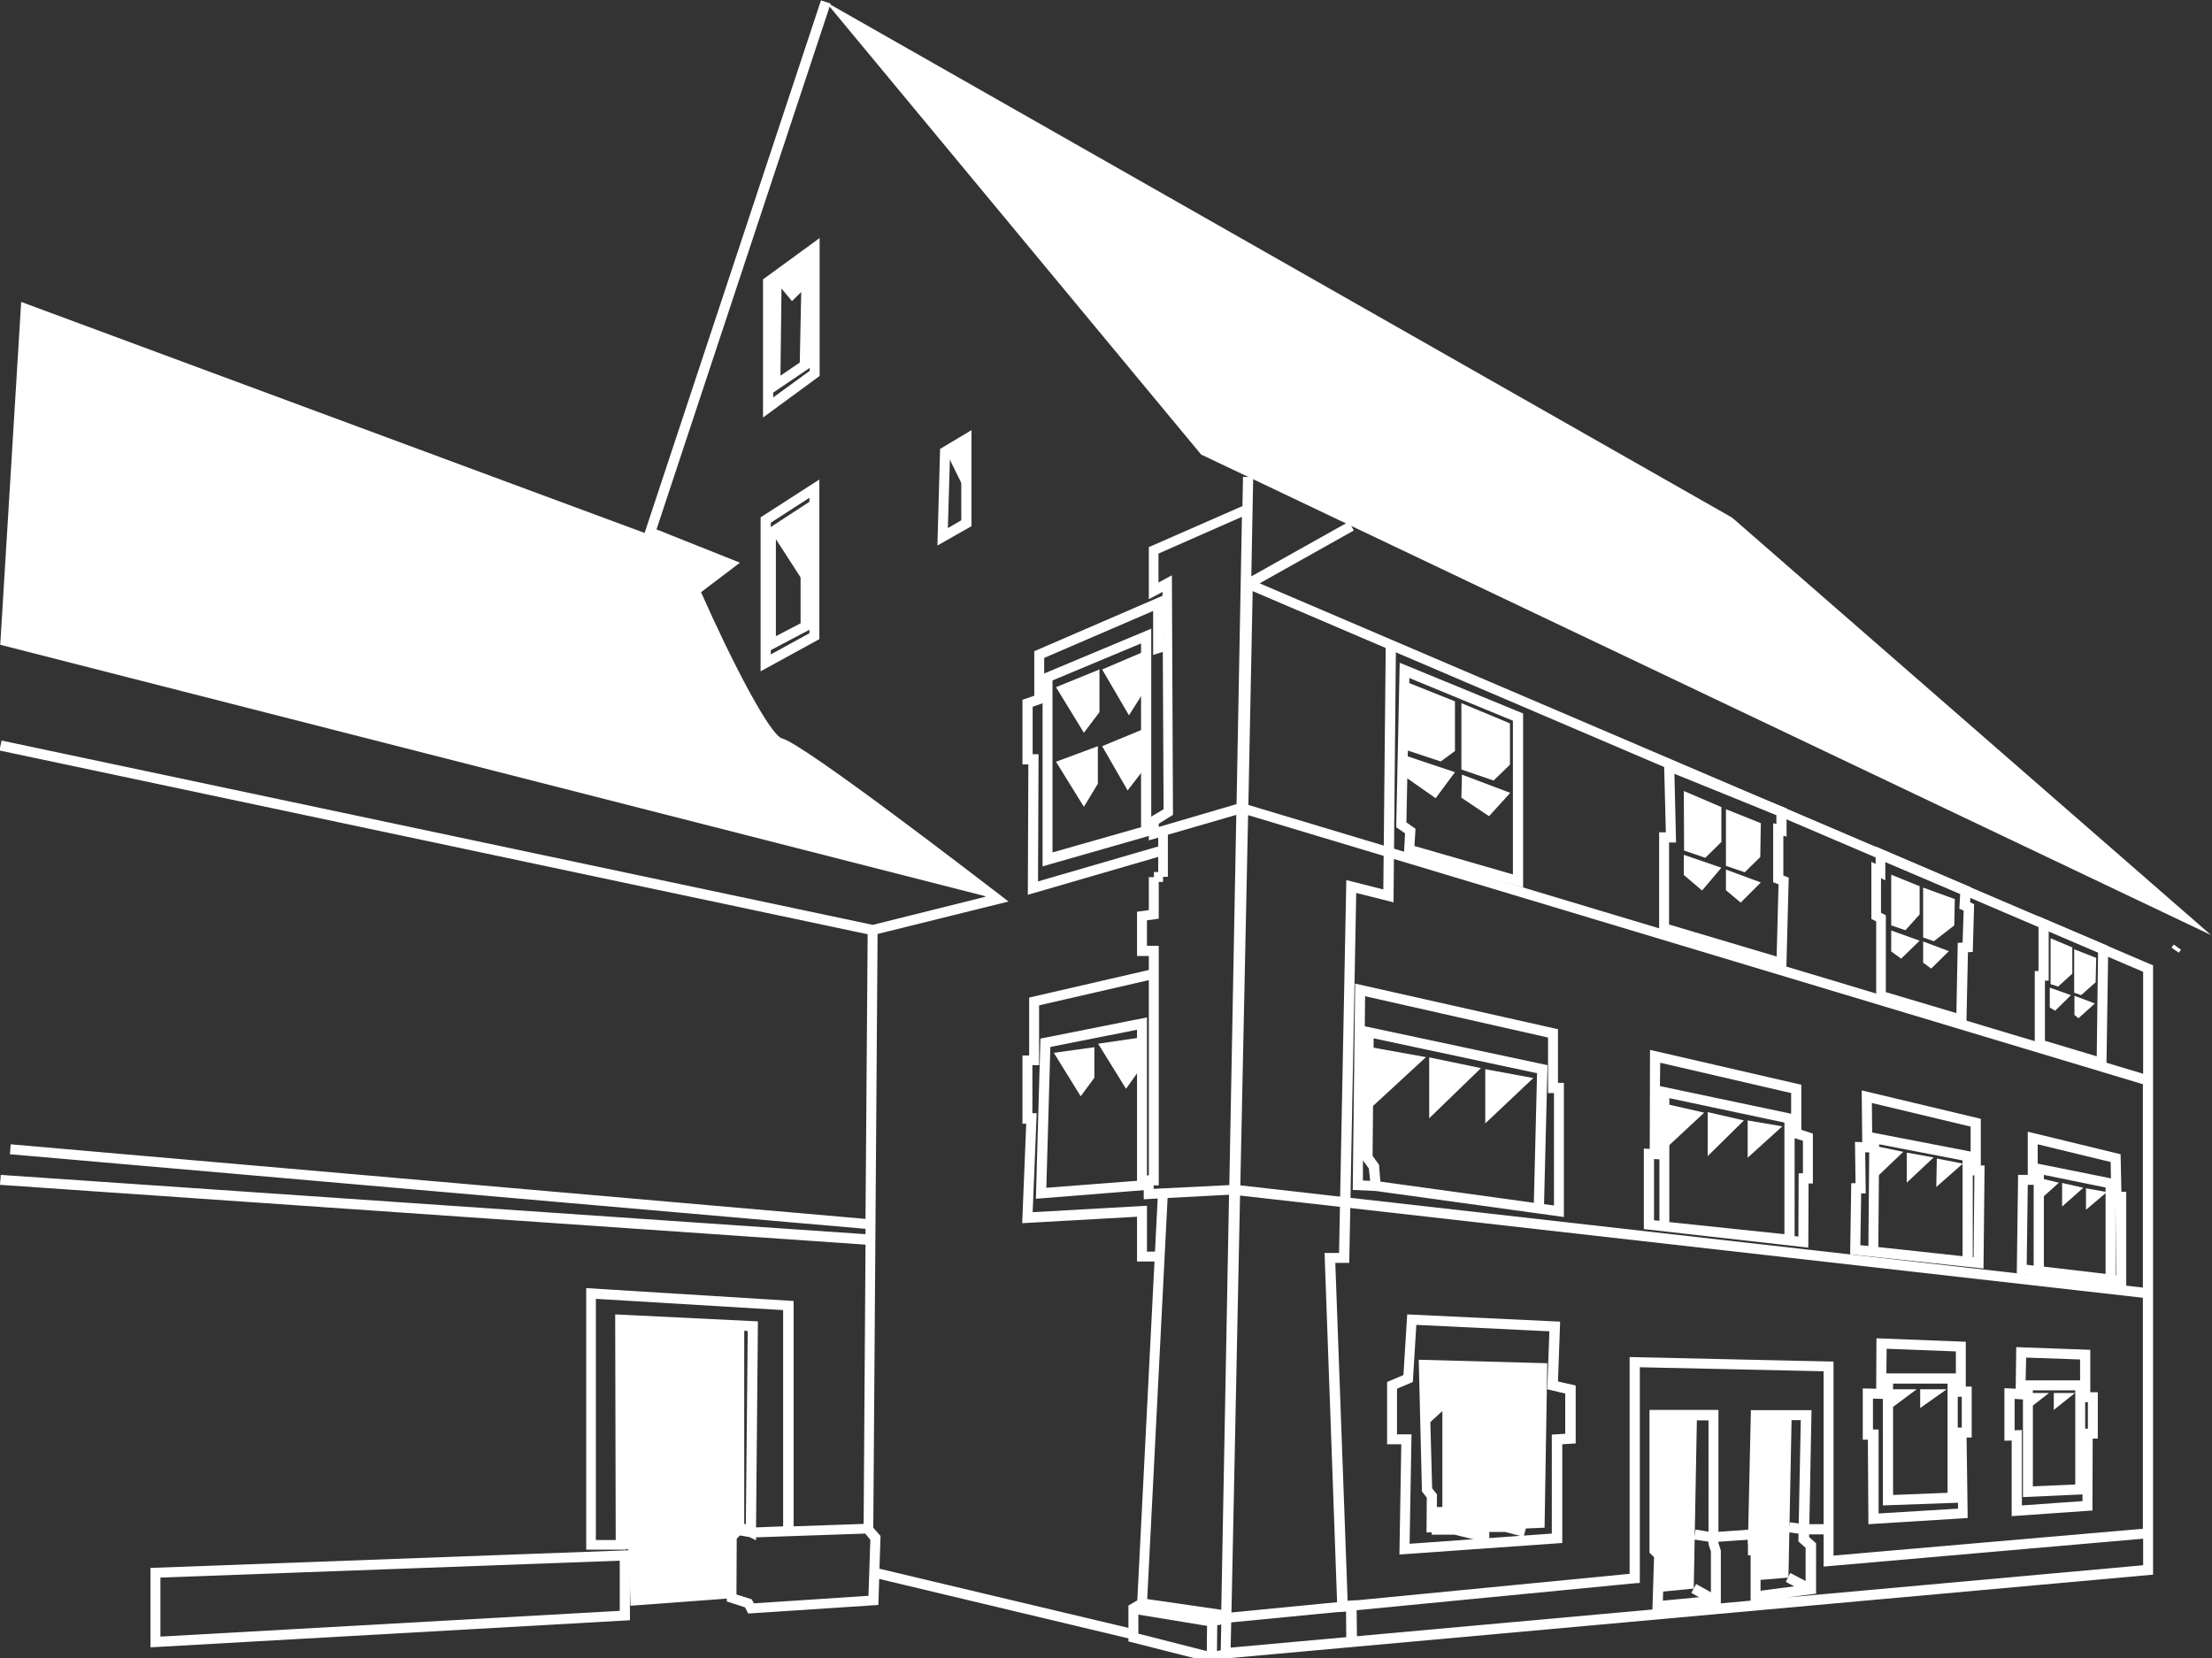 <?xml version="1.0" encoding="utf-8"?>
<!-- Generator: Adobe Illustrator 19.0.0, SVG Export Plug-In . SVG Version: 6.00 Build 0)  -->
<svg version="1.1"
	 id="svg2" xmlns:cc="http://creativecommons.org/ns#" xmlns:svg="http://www.w3.org/2000/svg" xmlns:rdf="http://www.w3.org/1999/02/22-rdf-syntax-ns#" xmlns:dc="http://purl.org/dc/elements/1.1/"
	 xmlns="http://www.w3.org/2000/svg" xmlns:xlink="http://www.w3.org/1999/xlink" x="0px" y="0px" viewBox="5 9.6 109.9 82.4"
	 style="enable-background:new 5 9.6 109.9 82.4;" xml:space="preserve">
<rect x="5" y="9.6" width="109.9" height="82.4" fill="#333333" stroke="none"/>
<style type="text/css">
	.st0{fill:#FFFFFF;}
</style>
<g id="g10" transform="matrix(1.333,0,0,-1.333,0,82.4)">
	<g id="g12" transform="scale(0.1)">
		<g id="path14">
			<path class="st0" d="M345.3,545.4l139.9-168.7l17.5-8.3l358.9-170.8L683.1,353.2L345.3,545.4L345.3,545.4"/>
		</g>
		<g id="path16">
			<path class="st0" d="M489.2-73.6l-31.1,7.9v13.4l3.3,1.9L469,99.4l-5.2-0.3v8.9h1.9v81.8h-4.4v16.5l4.4,0.6v12.3h1.9v1.9h1.6
				v12.8l-3.5-1v8.3l5.5,3.3l-0.4,81l-5.1-2.7v19.4l34.9,15.3l0.2,10.9l3.8-0.1l-0.7-37l36.4,20.4l1.8-3.3l-35.1-19.7L840,186.3
				V-40.8L496-71.9l0-0.1L489.2-73.6z M491.2-59.7l-0.1-9.6l1.4,0.3l0.2,9.6L491.2-59.7z M461.8-62.8l25.5-6.5l0.1,9.4l-25.6,4.2
				V-62.8z M496.4-58.6l-0.2-9.4l157.2,14.2l0.6,19.5l-1.7,1.7v53.2H678v-49.6l0.9-2.8v-19.7l11.1,1v19.3l-1,1.8l0,0.5l1.1,49.4
				h22.6l-0.9-47.3l2.6-2.3v-18.8l-10.8-1.4l132.7,12v9.9L717.2-37.8V35l-68.5,1.5v-80.4L647-44L496.4-58.6z M499.7,100.5
				l-3.2-155.4l148.4,14.4v80.8l76-1.7v-72.3l115.3,10v86.1L499.7,100.5z M465.1-49.9l27.6-4l2.9,154.7l-22.9-1.2L465.1-49.9z
				 M656-31.1l1.8-1.8l-0.5-17.6l17.9,1.7v16.6l-0.9,2.8v46.1H656V-31.1z M692.7-28.5l1-1.7v-16.6l16.8,2.2v13.8l-2.7,2.4l0.9,45.2
				h-15.1L692.7-28.5z M499.8,104.3l336.4-38.1V142L502.7,242.3L499.8,104.3z M467.5,104.3V103l28.2,1.4l2.6,138l-25.5-7.4v-15.7
				H471v-1.9h-1.6v-13.7l-4.4-0.6v-9.5h4.4v-89.3H467.5z M502.8,246.1l333.5-100.2v38L504.4,325.8L502.8,246.1z M469.4,239.1v-1.2
				l29,8.5l2,107.1l-31.1-13.7V329l5,2.7l0.4-89.3L469.4,239.1z"/>
		</g>
		<g id="path18">
			<path class="st0" d="M691.9-42.9l12.2,1l1.2,60.5h-13.4l-1-47.6l1-1.8V-42.9L691.9-42.9"/>
		</g>
		<g id="path20">
			<path class="st0" d="M93.6-67.9v29.6l178.7,6.6v-26.1l-1.8-0.1L93.6-67.9z M97.3-41.9v-22l171.2,9.6v18.7L97.3-41.9z M539.3-65.9
				l-0.1,11.4l-3.2-0.3l-4.8,133.9h5.4l2.7,139l13.8-3.5l0.9,91.3l3.8,0l-0.9-96.1l-13.9,3.5l-2.6-137.9h-5.2l4.6-126l3.3,0.3
				l0.2-15.5L539.3-65.9z M459.5-64.9l-94.3,22.5l-0.3-9.7l-48.5-3.2l-1.2,2.3l-6.8,2.2l0.1,25l2.8,2.9v73.3l-40.6,2l0.2-83.9h-14.9
				V66l77.3-4.8v-84l26.1,0.9l0.7,104.1L37.5,104.5l0.3,3.7l322.3-22.1l0,2L41.2,115.9l0.3,3.7l318.6-27.8l0.8,106.1L37.3,266.4
				l0.8,3.7l324.7-68.7l42.1,10.5c-29.1,22.4-71.5,54.1-76.9,55.4c-8.2,2-27.5,44.9-33.3,58l-0.6,1.4l11.6,8.8l-28.2,11.3l0.6,1.7
				L343.5,546l3.6-1.2l-64.9-196l31.1-12.4l-14.5-11c11.6-26.2,25.8-53.4,30.2-54.5c8.1-2,73.8-52.7,81.3-58.4l3.1-2.4L364.6,198
				l-1.6-221.3l2.7-3.1l-0.4-12.2l95.1-22.6L459.5-64.9z M312-48.2l5.7-1.8l0.8-1.5l42.7,2.8l0.7,20.9l-1.9,2.3l-40.7-1.4l0-1.1
				l-2.5,1.2l-3.5,0.6l-1.2-1.2L312-48.2z M259.6-27.9h7.4l-0.2,84.1l53.2-2.6l-0.7-76.8l10.1,0.4v80.6L259.6,62V-27.9z M314.9-21.8
				l0.6-0.3l0.7,72.1l-1.3,0.1V-21.8z M676.1-52.2l-8.2,4.6l1.8,3.3l8.2-4.6L676.1-52.2z M711.5-47.9l-8.4,4.4l1.7,3.3l8.4-4.4
				L711.5-47.9z M692.7-33.6H689v5.8l-13.6-0.9l-6.5,1l0.6,3.7l6.1-1l17.1,1.2V-33.6z M559.1-33.3l0.7,41.1h-5.3V31l6.1,2.6
				l1.4,22.6l57-2.7l-0.8-22.3l6.6-1.5V8.1l-5-0.3V-29L559.1-33.3z M558.2,11.5h5.4l-0.7-40.8l53,3.8v36.9l5,0.3v15l-6.7,1.6
				l0.8,21.6l-49.6,2.4L564.1,31l-5.9-2.5V11.5z M719-25.8h-9.2l-5.7,0.8l0.5,3.7l5.4-0.7l8.9,0V-25.8z M569.2-25.1l0.1,13l-1.8,2.3
				l-1.2,49.1l47.9-1.3l-1-61.3L569.2-25.1z M571.3-8.6l1.8-2.3L573-21.2l36.5,1.4l0.9,54.1l-40.3,1L571.3-8.6z M733.9-22l-0.2,31.5
				h-1.9v19.1l5-0.1l0.1,18.8l33.3-1.3V29.3h2.2v-19h-1.9l0.4-30L733.9-22z M735.6,13.3h2.1V-18l29.6,1.8l0,2.8v-0.6L739.3-15v39.7
				l-3.7,0.1V13.3z M743.1,30.4v-41.5l20.3,0.8v40.7H743.1z M767.2,14h1.5v11.5h-1.5V14z M740.6,34.2h25.9v8.2l-25.8,1L740.6,34.2z
				 M787.3-19V9.2l-2.7-0.1v19.6l4.2-0.2L789,44l27.6-1V27.2h2.8V9.9h-1.9l-0.1-26.8L787.3-19z M791.1,13.1V-15l22.6,1.6l0,2.5
				l-22.2-1v36.4l-3.1,0.2V13L791.1,13.1z M795.2,27.8V-7.9l15.8,0.7v35.1H795.2z M814.7,13.6h1v9.9h-1V13.6z M792.5,31.6h20.3v7.8
				l-20.1,0.7L792.5,31.6z M830,66.6l-40.8,4.8l0.5,36.8h3.6v16.1l34.6-8.4l0.3-14h1.8V66.6z M826,70.8l0.2,0L826,98.2V70.8z
				 M799.3,74l23-2.7v32.2l-23,4.7V74z M792.9,74.7l2.6-0.3v30.1h-2.2L792.9,74.7z M797,112.4l27.3-5.5l-0.1,6.1l-27.2,6.6V112.4z
				 M776.8,73.3l-49.7,5.3l0.4,26.5h1.6l-0.2,15.4l2.7-0.1l-0.2,19.3l44.4-10.6v-17.4h1.4L776.8,73.3z M772.8,77.5l0.3,0l0.3,30.5
				h-0.6V77.5z M737.6,81.3l31.4-3.4v35.7l-31.1,6L737.6,81.3z M730.9,82l3-0.3l0.3,34.9l-1.5,0l0.2-15.3h-1.7L730.9,82z M735.3,124
				l36.7-7.1v9.3l-36.8,8.8L735.3,124z M469.8,75.9h-8.5v16.7l-42.8-2.4l1.5,37.1h-1.4v25.4h2.5v21.6l46,10.6l0.8-3.6l-43.1-9.9
				v-22.3h-2.5v-17.9h1.6l-1.5-36.9l42.6,2.4V79.6h4.7V75.9z M711.5,81.1l-61.3,6.9v30l2.2-0.1l0.1,36.9l56.4-13V125l4.3-1.4v-18.6
				h-1.6L711.5,81.1z M706.4,85.4l1.4-0.2l0.1,23.6h1.6v12.1l-3.1,1V85.4z M659.7,90.6l42.9-4.5v41.6l-42.9,9.1V90.6z M654,91.3
				l2-0.2V114l-2,0.1V91.3z M656.2,141.3l48.9-10.3v7.7L656.3,150L656.2,141.3z M620.4,92.5l-70.1,9.7l-8.6,0.4l0.9,76.9l75.6-17
				v-20h2.2V92.5z M613,97.3l3.7-0.5v41.9h-2.2v20.7l-68.2,15.4l-0.1-11.2l68.1-14.5L613,97.3z M552,105.7l57.2-7.9l1.2,48.3
				l-60.9,13l-0.4-43.8l2.4-3.3L552,105.7z M545.5,106.1l2.7-0.1l-0.5,4.6l-2.2,3L545.5,106.1z M423.6,99.3l1.7,59.7l39.7,7.9v-64.3
				L423.6,99.3z M429,155.9l-1.5-52.5l33.8,2.6v56.3L429,155.9z M822.6,147.3l-26.7,8.1v28.8h1.4v20.4l26-11.1L822.6,147.3z
				 M799.7,158.2l19.3-5.8l0.5,38.7l-18.4,7.9v-18.4h-1.4V158.2z M770.4,163.5l-33.6,10v29.2l-1.8,0.9v21.3l1.6-0.8v6.5l35.5-15.2
				l-0.3-5.6l1.5-0.7l-0.5-17.8l-1.8-0.1L770.4,163.5z M740.5,176.3l26.2-7.8l0.5,26.2l1.8,0.1l0.4,11.9l-1.6,0.7l0.3,5.5
				l-27.9,11.9V218l-1.6,0.8v-12.9l1.8-0.9V176.3z M703.3,184.6l-47.4,14.1v37.2h2.5l-0.7,27.5l45.7-18.6v-10.5l-1.2,0.3v-14.8
				l2-0.8L703.3,184.6z M659.7,201.5l40-11.9l0.7,26.9l-2,0.8v22l1.2-0.3v3.3l-38,15.4l0.6-25.6h-2.6V201.5z M420.6,212.6l0.2,48.6
				h-2.2v24.1l4.4,1.5v16.6l48.1,20.8v-17l1,0.3l1.1-3.6l-5.9-1.9v16.4l-40.6-17.5v-5.8l39.9,16.7v-77l-40.5-11.6V284l-3.7-1.3V265
				h2.2l-0.2-47.4l46.1,13.4l1-3.6L420.6,212.6z M429.8,292.5v-64.1l33,9.4v68.5L429.8,292.5z M605.2,215.3l-44.4,12.8l0.4,7.4
				l-3.3,2.3l1.3,61.3l46-18.9V215.3z M564.7,230.8l36.7-10.6v57.3l-38.6,15.9l-1.1-53.8l3.4-2.4L564.7,230.8z M321,295.9v57.4
				l21.9,14.1v-59.5L321,295.9z M324.8,303.8v-1.6l14.4,7.9v1.3L324.8,303.8z M326.7,346.4v-37.4l9.2,4.8v38.6L326.7,346.4z
				 M324.8,351.3v-1.6l14.4,9.4v1.5L324.8,351.3z M386.9,342.8l1,36l11.7,7V350L386.9,342.8z M391.6,376.6l-0.8-27.3l5,2.9v27
				L391.6,376.6z M321.9,390.5V442l21.1,15.4V406L321.9,390.5z M325.7,399.8v-1.8l13.6,9.9v1.1L325.7,399.8z M328.8,439.2l-0.4-33.1
				l7.2,4.9l0.7,33.9L328.8,439.2z"/>
		</g>
		<g id="path22">
			<path class="st0" d="M296.4,326c0,0,25.8-53.6,32-56.9c6.2-3.4,80.6-58.1,80.6-58.1L37.6,305.8l7.8,127.8l262-97.1l2-0.7"/>
		</g>
		<g id="path24">
			<path class="st0" d="M655.9-33.6l-1.8,1.8v50.5H670L668.8-46l-13.4-1.3"/>
		</g>
		<g id="path26">
			<path class="st0" d="M272.5-52.4l37.6,2.8l0.1,22.9l2.8,3.7V52l-44.4,2.2l0.2-84l3.1-1.9L272.5-52.4L272.5-52.4"/>
		</g>
		<g id="path28">
			<polygon class="st0" points="592.6,-29.1 579.6,-25.9 571.1,-25.9 571.1,-15.6 575.1,-15.6 575.1,27.8 568.1,28 568.4,38.2 
				588.6,37.8 588.6,37.5 613,37 612.2,-21.5 606.8,-21.4 605.4,-26.7 598.5,-24.9 592.6,-24.9 			"/>
		</g>
		<g id="path30">
			<path class="st0" d="M569,152.1l-20.6,3.7v-22.7L569,152.1L569,152.1"/>
		</g>
		<g id="path32">
			<path class="st0" d="M570.2,152v-22.7l19.3,18.7L570.2,152L570.2,152"/>
		</g>
		<g id="path34">
			<path class="st0" d="M591.1,147.6l17.9-3.3l-17.9-16.9V147.6z"/>
		</g>
		<g id="path36">
			<path class="st0" d="M658.2,134.7l14.5-3.3l-14.5-13.5V134.7z"/>
		</g>
		<g id="path38">
			<path class="st0" d="M674,131.6l13.5-3.1L674,115.2V131.6z"/>
		</g>
		<g id="path40">
			<path class="st0" d="M688.9,128.5l12.9-2.2l-12.9-11.7V128.5z"/>
		</g>
		<g id="path42">
			<path class="st0" d="M736.3,119l10.6-2.2l-10.8-10.3L736.3,119L736.3,119"/>
		</g>
		<g id="path44">
			<path class="st0" d="M748.2,116.5l10-1.8l-10-9.4V116.5z"/>
		</g>
		<g id="path46">
			<path class="st0" d="M759.4,114.3l9.7-1.9l-9.9-8.7L759.4,114.3L759.4,114.3"/>
		</g>
		<g id="path48">
			<path class="st0" d="M796.9,107.2l8-1.9l-8-7.2V107.2z"/>
		</g>
		<g id="path50">
			<path class="st0" d="M806.1,105.2l7.9-1.8l-7.9-7V105.2z"/>
		</g>
		<g id="path52">
			<path class="st0" d="M815,103.2l7.8-1.4l-7.8-6.6V103.2z"/>
		</g>
		<g id="path54">
			<path class="st0" d="M572.6,248.6l7.2,9.7l-18.5,6.2l-0.1-7.9L572.6,248.6"/>
		</g>
		<g id="path56">
			<path class="st0" d="M592.5,241.9l7.9,8.7l-18,6.8l-0.2-8.6L592.5,241.9L592.5,241.9"/>
		</g>
		<g id="path58">
			<path class="st0" d="M582.3,284l18-7.5v-15.4l-6.1-5.9l-12,4.1V284L582.3,284"/>
		</g>
		<g id="path60">
			<path class="st0" d="M561.3,292.1l18.5-7.4v-18.5l-5.3-3.9l-13.3,4.4V292.1L561.3,292.1"/>
		</g>
		<g id="path62">
			<path class="st0" d="M665.1,251.3l14-6v-13l-6-5.9l-7.9,2.7L665.1,251.3L665.1,251.3"/>
		</g>
		<g id="path64">
			<path class="st0" d="M680.8,244.5l13-5.2l-0.2-12.6l-5.8-5.7l-7,2.4L680.8,244.5L680.8,244.5"/>
		</g>
		<g id="path66">
			<path class="st0" d="M665.1,227.5l14-4.8l-7.2-8.5l-6.8,5.8L665.1,227.5L665.1,227.5"/>
		</g>
		<g id="path68">
			<path class="st0" d="M680.8,222l13-4.8l-7.5-7.5l-5.5,4.6V222L680.8,222"/>
		</g>
		<g id="path70">
			
				<rect x="847.6" y="190.6" transform="matrix(0.576 0.818 -0.818 0.576 517.284 -612.108)" class="st0" width="1.4" height="3.3"/>
		</g>
		<g id="path72">
			<path class="st0" d="M742.4,220.1l10.6-4.3v-10.5l-5.3-5.9l-5.3,1.8L742.4,220.1L742.4,220.1"/>
		</g>
		<g id="path74">
			<path class="st0" d="M754.3,215.3l11.8-4.3l-0.2-9.8l-7.6-5.9l-4,1.4V215.3L754.3,215.3"/>
		</g>
		<g id="path76">
			<path class="st0" d="M742.4,199.3l10.6-3.8l-6.9-6.7l-3.7,2.7V199.3L742.4,199.3"/>
		</g>
		<g id="path78">
			<path class="st0" d="M754.3,195.2l9.6-3.6l-6.6-6.5l-3,2.2V195.2L754.3,195.2"/>
		</g>
		<g id="path80">
			<path class="st0" d="M801.8,196.4l8.1-3.4v-9.8l-5.3-4.8l-2.8,0.9V196.4L801.8,196.4"/>
		</g>
		<g id="path82">
			<path class="st0" d="M810.6,192.3l8.2-3.2l-0.2-9.1l-5.4-4.8l-2.6,0.9"/>
		</g>
		<g id="path84">
			<path class="st0" d="M801.5,178l7.9-2.8l-5.9-5.8l-2,1.2V178L801.5,178"/>
		</g>
		<g id="path86">
			<path class="st0" d="M810.6,175l7.7-2.9l-6.1-5.5l-1.5,1.2V175L810.6,175"/>
		</g>
		<g id="path88">
			<path class="st0" d="M569.9,32.7l18.4-0.4l-18.4-16.9V32.7z"/>
		</g>
		<g id="path90">
			<path class="st0" d="M590.1,32.1l17.7-0.4l-17.7-18.5V32.1z"/>
		</g>
		<g id="path92">
			<path class="st0" d="M741.7,28.3h10.2l-10.2-7.6V28.3z"/>
		</g>
		<g id="path94">
			<path class="st0" d="M753.2,28.3h9.9l-9.9-7V28.3z"/>
		</g>
		<g id="path96">
			<path class="st0" d="M793.1,26.9h8.1l-8.1-6.3V26.9z"/>
		</g>
		<g id="path98">
			<path class="st0" d="M803,26.9h7.9l-7.9-6.3V26.9z"/>
		</g>
		<g id="path100">
			<path class="st0" d="M431.1,290l16.2,6.6v-15.9l-5.8-7.7L431.1,290L431.1,290"/>
		</g>
		<g id="path102">
			<path class="st0" d="M448.3,296.6l16.2,6.9v-14.2l-6.2-9.8L448.3,296.6L448.3,296.6"/>
		</g>
		<g id="path104">
			<path class="st0" d="M431.1,262.2l15.6,5.8V254l-5.2-8.6L431.1,262.2L431.1,262.2"/>
		</g>
		<g id="path106">
			<path class="st0" d="M457.8,251.5l6.7,8.7v14.5l-16.2-6.7L457.8,251.5L457.8,251.5"/>
		</g>
		<g id="path108">
			<path class="st0" d="M430.3,153.7l15.1,2.1v-11.4l-5.1-6.9L430.3,153.7L430.3,153.7"/>
		</g>
		<g id="path110">
			<path class="st0" d="M446.8,157.1l16.4,2.4v-10.8l-6-8.4L446.8,157.1L446.8,157.1"/>
		</g>
		<g id="path112">
			<path class="st0" d="M325,347.8l13.2,8.5l-0.8-27.7L325,347.8L325,347.8"/>
		</g>
		<g id="path114">
			<path class="st0" d="M390.1,377.7l7.6,4.4v-19.8L390.1,377.7L390.1,377.7"/>
		</g>
		<g id="path116">
			<path class="st0" d="M327.2,440.5l11,8.6v-9.8l-5.5-5.4L327.2,440.5L327.2,440.5"/>
		</g>
	</g>
</g>
</svg>
